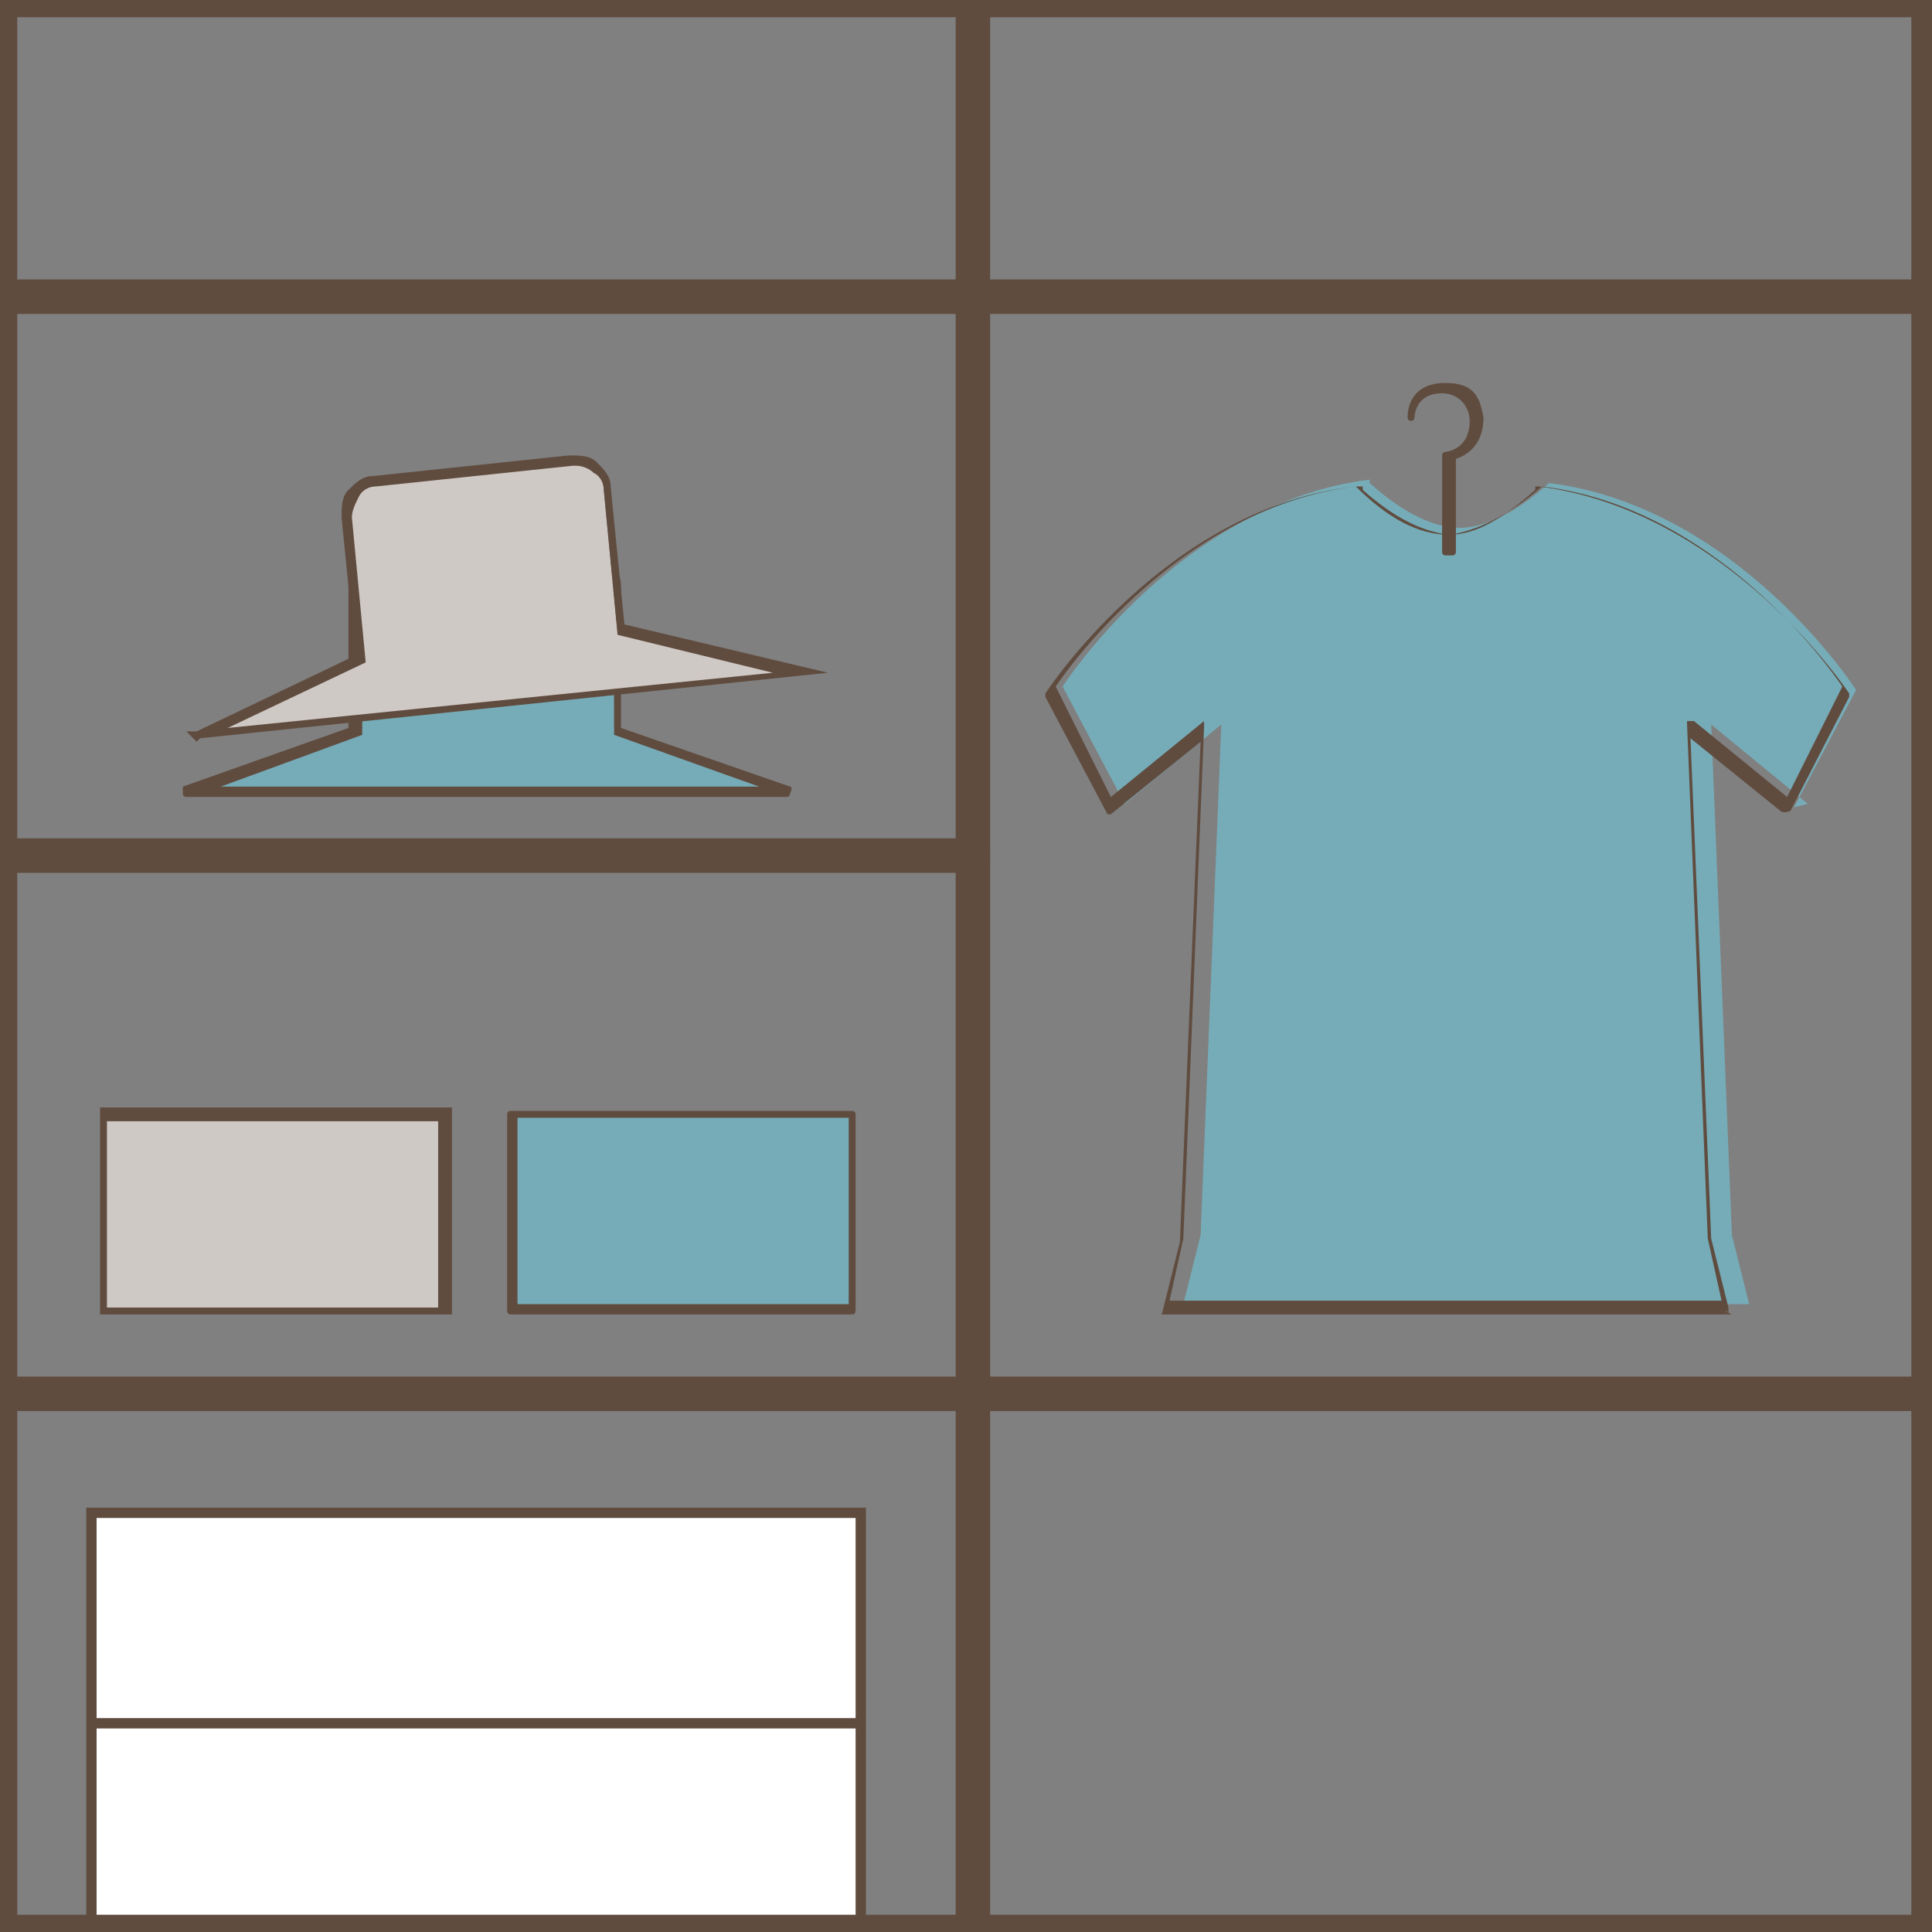 <?xml version="1.0" encoding="UTF-8"?>
<svg id="_レイヤー_2" xmlns="http://www.w3.org/2000/svg" version="1.1" xmlns:xlink="http://www.w3.org/1999/xlink" viewBox="0 0 56 56">
  <rect x="0" y="0" width="56" height="56" fill="#808080" stroke="none"/>
  <!-- Generator: Adobe Illustrator 29.5.1, SVG Export Plug-In . SVG Version: 2.1.0 Build 141)  -->
  <defs>
    <style>
      .st0 {
        fill: #fff;
      }

      .st1 {
        fill: none;
      }

      .st2 {
        fill: #cfc9c5;
      }

      .st3 {
        fill: #76acb8;
      }

      .st4 {
        fill: #604c3f;
      }

      .st5 {
        clip-path: url(#clippath);
      }
    </style>
    <clipPath id="clippath">
      <rect class="st1" x=".3" y=".3" width="55.5" height="55.5"/>
    </clipPath>
  </defs>
  <g id="_レイヤー_24">
    <g>
      <path class="st3" d="M52,23.4l1.8-3.4s-3.4-5.3-8.9-6c0,0,0,0,0,0h0s0,0,0,0c-1,.9-1.9,1.3-2.6,1.3-.7,0-1.6-.4-2.6-1.3,0,0,0-.1,0-.1h0s0,0,0,0c-5.5.7-8.9,6-8.9,6l1.8,3.4,2.8-2.3-.6,14.8-.5,2h8.2s8.2,0,8.2,0l-.5-2-.6-14.8,2.8,2.3h0Z"/>
      <path class="st4" d="M50.2,38.1h-8.2s-8.2,0-8.2,0h0s0,0-.1,0,0,0,0-.1l.5-2,.6-14.5-2.6,2.1s0,0-.1,0c0,0,0,0,0,0l-1.8-3.4s0-.1,0-.1c0,0,3.5-5.4,9-6,0,0,0,0,0,0,0,0,.1,0,.2,0,0,0,0,0,0,.1.9.8,1.7,1.2,2.5,1.3.8,0,1.6-.5,2.5-1.3,0,0,0-.1,0-.1,0,0,0,0,.1,0,0,0,0,0,0,0,5.5.7,9,6,9,6,0,0,0,0,0,.1l-1.7,3.3s0,0,0,0c0,0-.2.1-.3,0l-2.6-2.1.6,14.5.5,2s0,0,0,.1,0,0-.1,0ZM34.9,21s0,0,0,0c0,0,0,0,0,.1l-.6,14.8-.4,1.8h8s8,0,8,0l-.4-1.8-.6-14.9c0,0,0-.1,0-.1,0,0,.1,0,.2,0l2.7,2.2,1.6-3.2c-.4-.6-3.7-5.2-8.7-5.8,0,0,0,0,0,0,0,0,0,0,0,0-.9.8-1.9,1.3-2.7,1.4-.9,0-1.8-.5-2.7-1.4,0,0,0,0,0,0,0,0,0,0,0,0,0,0,0,0,0,0-5,.6-8.3,5.2-8.7,5.8l1.6,3.2,2.7-2.2s0,0,0,0Z"/>
    </g>
    <path class="st4" d="M41.9,16.1c0,0-.1,0-.1-.1v-2.8c0,0,0-.1.1-.1.6-.1.7-.6.7-.9,0-.4-.3-.8-.8-.8-.8,0-.8.7-.8.7,0,0,0,.1-.1.1h0c0,0-.1,0-.1-.1,0-.4.2-1,1.1-1s1,.5,1.1,1c0,.5-.2,1-.8,1.2v2.7c0,0,0,.1-.1.1Z"/>
    <g>
      <rect class="st2" x="3" y="32.3" width="9.9" height="5.7"/>
      <path class="st4" d="M13,38.1H2.9v-6h10.2v6ZM3.1,37.9h9.6v-5.4H3.1v5.4Z"/>
    </g>
    <g>
      <rect class="st3" x="14.8" y="32.3" width="9.9" height="5.7"/>
      <path class="st4" d="M24.7,38.1h-9.9c0,0-.1,0-.1-.1v-5.7c0,0,0-.1.1-.1h9.9c0,0,.1,0,.1.1v5.7c0,0,0,.1-.1.1ZM15,37.8h9.6v-5.4h-9.6v5.4Z"/>
    </g>
    <g class="st5">
      <g>
        <path class="st4" d="M28.2,58.8c-.3,0-.5-.2-.5-.5V-8.2c0-.3.2-.5.5-.5s.5.2.5.5V58.3c0,.3-.2.5-.5.5Z"/>
        <path class="st4" d="M56.4,9.1H0c-.3,0-.5-.2-.5-.5s.2-.5.5-.5h56.3c.3,0,.5.2.5.5s-.2.5-.5.5Z"/>
        <path class="st4" d="M56.4,40.9H0c-.3,0-.5-.2-.5-.5s.2-.5.5-.5h56.3c.3,0,.5.2.5.5s-.2.5-.5.5Z"/>
        <path class="st4" d="M28.2,25.3H0c-.3,0-.5-.2-.5-.5s.2-.5.5-.5h28.2c.3,0,.5.2.5.5s-.2.5-.5.5Z"/>
        <g>
          <path class="st3" d="M5.4,22.9l4.9-1.8v-4.2c0-.5.4-.9.9-.9h5.7c.5,0,.9.4.9.9v4.2l5,1.8H5.4Z"/>
          <path class="st4" d="M22.9,23.1H5.4c0,0-.1,0-.1-.1,0,0,0-.1,0-.2l4.8-1.7v-4.1c0-.6.5-1.1,1.1-1.1h5.7c.6,0,1.1.5,1.1,1.1v4.1l4.9,1.7c0,0,.1,0,0,.2,0,0,0,.1-.1.1ZM6.2,22.8h15.8l-4.2-1.5c0,0,0,0,0-.1v-4.2c0-.4-.4-.8-.8-.8h-5.7c-.4,0-.8.4-.8.8v4.2c0,0,0,.1,0,.1l-4.1,1.5Z"/>
        </g>
        <g>
          <rect class="st0" x="2.7" y="43.9" width="22.3" height="14.4"/>
          <path class="st4" d="M25.2,58.4H2.5v-14.7h22.6v14.7ZM2.8,58.1h22v-14.1H2.8v14.1Z"/>
        </g>
        <rect class="st4" x="2.7" y="49.8" width="22.3" height=".3"/>
      </g>
    </g>
    <path class="st4" d="M56,56H0V0h56v56ZM.5,55.5h54.9V.5H.5v54.9Z"/>
    <g>
      <path class="st2" d="M5.7,21.4l4.7-2.3-.4-4.1c0-.5.3-1,.8-1l5.7-.6c.5,0,1,.3,1,.8l.4,4.1,5.2,1.2-17.4,1.8h0Z"/>
      <path class="st4" d="M5.7,21.5l-.3-.3h.3s4.6-2.2,4.6-2.2l-.4-4c0-.3,0-.6.2-.8.2-.2.4-.4.7-.4l5.7-.6c.3,0,.6,0,.8.2.2.2.4.4.4.7l.4,4,5.9,1.4-18.2,1.9h0ZM16.6,13.5s0,0,0,0l-5.7.6c-.2,0-.4.1-.5.3-.1.2-.2.4-.2.6l.4,4.2-4,1.9,15.8-1.6-4.5-1.1-.4-4.2c0-.2-.1-.4-.3-.5-.1-.1-.3-.2-.5-.2Z"/>
    </g>
  </g>
</svg>